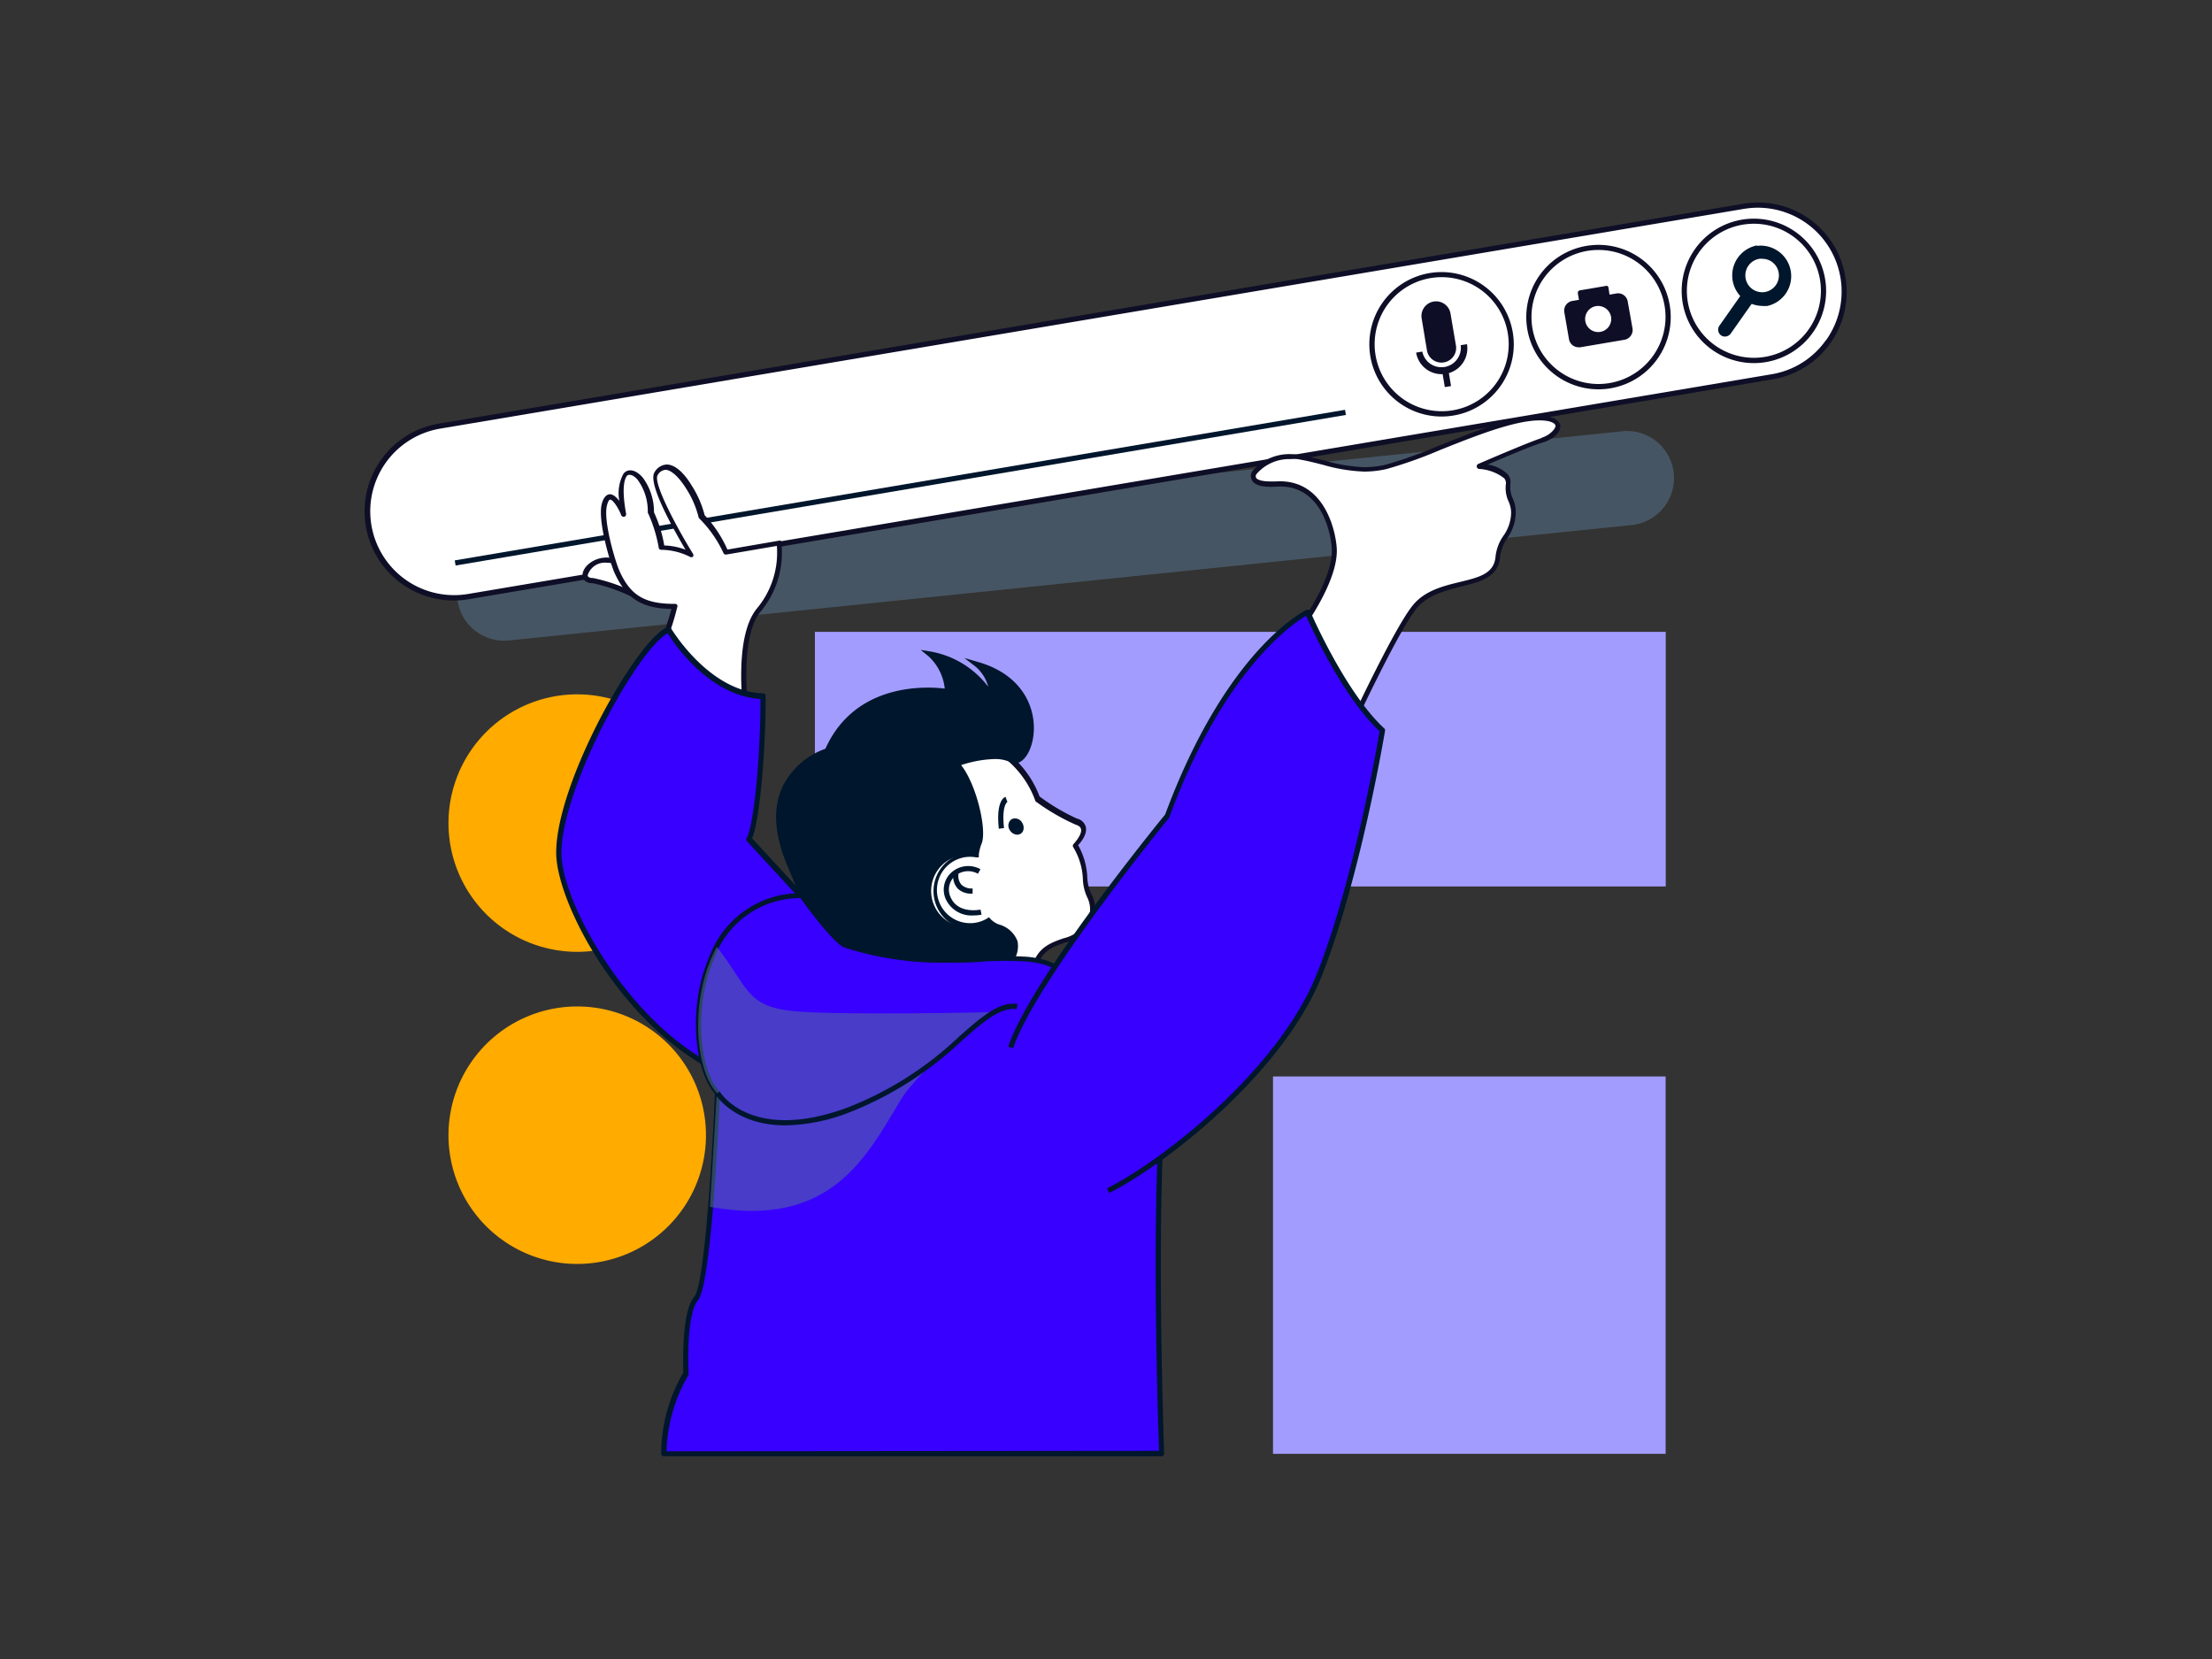 <svg xmlns="http://www.w3.org/2000/svg" viewBox="0 0 200 150" id="male-web-designer">
  <rect x="0" y="0" width="200" height="150" fill="#333333" stroke="none"/>
  <g>
    <rect width="76.93" height="23.02" x="73.68" y="57.13" fill="#a39cff"></rect>
    <path fill="#5b7895" d="M146.66,39,45.17,49.43A4.26,4.26,0,0,0,46,57.91L147.53,47.47a4.26,4.26,0,0,0-.87-8.48Z" opacity=".5" style="mix-blend-mode:multiply"></path>
    <path fill="#fff" d="M157.61,18.66,39.79,38.52a7.81,7.81,0,1,0,2.6,15.41L160.21,34.07a7.81,7.81,0,1,0-2.6-15.41Z"></path>
    <path fill="#0e0e27" d="M158.92,18.31a7.7,7.7,0,0,0-1.35.12L39.75,38.29a8.05,8.05,0,0,0,1.33,16,7.7,7.7,0,0,0,1.35-.12L160.25,34.3a8,8,0,0,0,6.6-9.27A8,8,0,0,0,158.92,18.31Zm6.17,12.45a7.5,7.5,0,0,1-4.92,3.08L42.35,53.7a7.78,7.78,0,0,1-1.27.11,7.58,7.58,0,0,1-1.25-15.06L157.65,18.89a7.78,7.78,0,0,1,1.27-.11,7.58,7.58,0,0,1,6.17,12Z"></path>
    <rect width="81.64" height=".47" x="40.58" y="43.86" fill="#00162c" transform="rotate(-9.6 81.387 44.071)"></rect>
    <path fill="#fff" d="M158.58,20a6.29,6.29,0,1,0,6.29,6.29A6.28,6.28,0,0,0,158.58,20Z"></path>
    <path fill="#0e0e27" d="M158.58,19.77a6.53,6.53,0,1,0,6.53,6.53A6.54,6.54,0,0,0,158.58,19.77Zm0,12.58a6.06,6.06,0,1,1,6.06-6.05A6.06,6.06,0,0,1,158.58,32.35Z"></path>
    <path fill="#fff" d="M144.54,22.38a6.29,6.29,0,1,0,6.29,6.28A6.28,6.28,0,0,0,144.54,22.38Z"></path>
    <path fill="#0e0e27" d="M144.54,22.14a6.53,6.53,0,1,0,6.52,6.52A6.53,6.53,0,0,0,144.54,22.14Zm0,12.58a6.06,6.06,0,1,1,6.05-6.06A6.07,6.07,0,0,1,144.54,34.72Z"></path>
    <path fill="#fff" d="M130.35,24.84a6.29,6.29,0,1,0,6.29,6.29A6.29,6.29,0,0,0,130.35,24.84Z"></path>
    <path fill="#0e0e27" d="M130.35,24.6a6.53,6.53,0,1,0,6.52,6.53A6.54,6.54,0,0,0,130.35,24.6Zm0,12.58a6.06,6.06,0,1,1,6.06-6.05A6.05,6.05,0,0,1,130.35,37.18Z"></path>
    <path fill="#ffab00" d="M52.19 62.78A11.64 11.64 0 1 0 63.83 74.42 11.64 11.64 0 0 0 52.19 62.78ZM52.19 91a11.64 11.64 0 1 0 11.64 11.63A11.63 11.63 0 0 0 52.19 91Z"></path>
    <path fill="#fff" d="M97.19,76.41s1.67-1.66.11-2.15a19.22,19.22,0,0,1-3.5-2c-1.83-5-7.24-6.13-7.24-6.13-11.24,0-13.69,22.49-8.06,23.32S93.36,89,93.36,89c0-4.69,3.7-3.22,5-5.35,1.13-1.84-.27-2.64-.27-4.25A6.33,6.33,0,0,0,97.19,76.41Z"></path>
    <path fill="#0e0e27" d="M98.31,79.42a6.42,6.42,0,0,0-.83-3c.27-.3.85-1,.69-1.67a1.08,1.08,0,0,0-.8-.74,18.26,18.26,0,0,1-3.38-2c-1.87-5-7.33-6.2-7.43-6.21-7.37,0-10.7,9.12-11.15,15.25-.35,4.86.85,8.21,3.06,8.53a34.29,34.29,0,0,0,4.8.29,89.08,89.08,0,0,0,10.12-.68.23.23,0,0,0,.2-.23c0-2.78,1.32-3.25,2.71-3.74a3.89,3.89,0,0,0,2.25-1.48,2.82,2.82,0,0,0,.12-2.92A4,4,0,0,1,98.31,79.42Zm-.16,4.13a3.49,3.49,0,0,1-2,1.29c-1.38.49-2.94,1-3,4a87.49,87.49,0,0,1-9.86.65,33.39,33.39,0,0,1-4.73-.28c-1.92-.28-3-3.51-2.66-8,.43-6,3.63-14.82,10.63-14.83,0,0,5.31,1.13,7.07,6a.18.18,0,0,0,.08.11,19.49,19.49,0,0,0,3.57,2.07c.43.13.47.33.49.4.11.44-.48,1.15-.69,1.37a.24.24,0,0,0,0,.29,6,6,0,0,1,.86,2.88,4.29,4.29,0,0,0,.39,1.63A2.38,2.38,0,0,1,98.15,83.55Z"></path>
    <path fill="#00162c" d="M88.35,60.07a3.85,3.85,0,0,1,1.38,3,8.31,8.31,0,0,0-5.65-3.91,4.76,4.76,0,0,1,1.6,3.4s-7.89-1.44-10.86,5.36c0,0-6.8,2-3.47,10.06s4,9.41,10.34,9.41a71.53,71.53,0,0,0,9.71-.51s1.51-2-1.17-3a2.19,2.19,0,0,1-.86-.58,3.23,3.23,0,0,1-1.74.51,3.26,3.26,0,1,1,0-6.51,3,3,0,0,1,.61.06,4.33,4.33,0,0,1,.26-1c.51-1.08-.51-5.64-2-7.16,0,0,3.26-1.23,5-.36S95.45,62.1,88.35,60.07Z"></path>
    <path fill="#00162c" d="M88.42,59.85l-1.23-.36,1,.77a3.57,3.57,0,0,1,1.16,1.83,8.38,8.38,0,0,0-5.25-3.19l-.86-.14.68.55a4.6,4.6,0,0,1,1.5,2.95c-1.44-.18-8.06-.66-10.79,5.44a6.88,6.88,0,0,0-3.85,3.38c-.91,1.9-.8,4.24.33,7,3.28,7.91,4,9.55,10.56,9.55a71.84,71.84,0,0,0,9.74-.51h.1l0-.08A2.36,2.36,0,0,0,92,85.1a2.48,2.48,0,0,0-1.67-1.51,2,2,0,0,1-.78-.51l-.13-.15-.16.11a3,3,0,1,1-1-5.52l.24,0,0-.25a4.14,4.14,0,0,1,.23-.94c.56-1.19-.44-5.42-1.83-7.15a10.44,10.44,0,0,1,3-.55,3.33,3.33,0,0,1,1.48.29.92.92,0,0,0,.39.09c.76,0,1.46-1,1.66-2.45C93.74,64.24,92.63,61.05,88.42,59.85ZM93,66.54c-.18,1.27-.76,2.06-1.2,2.06a.41.41,0,0,1-.18,0,3.79,3.79,0,0,0-1.69-.34,11.31,11.31,0,0,0-3.49.69l-.34.13.26.25c1.44,1.45,2.45,5.91,2,6.91a4,4,0,0,0-.24.83,3.49,3.49,0,1,0-.42,7,3.52,3.52,0,0,0,1.71-.45,2.34,2.34,0,0,0,.81.5,2,2,0,0,1,1.39,1.2,1.82,1.82,0,0,1-.28,1.4,73.85,73.85,0,0,1-9.57.49c-6.29,0-6.88-1.41-10.13-9.26-1.07-2.59-1.19-4.8-.34-6.58a6.57,6.57,0,0,1,3.67-3.17l.1,0,0-.1c2-4.65,6.44-5.34,8.88-5.34a11.47,11.47,0,0,1,1.73.12l.27.05v-.28a4.79,4.79,0,0,0-1.13-3,8.24,8.24,0,0,1,4.75,3.63L90,64V63a4.09,4.09,0,0,0-.8-2.45A5.46,5.46,0,0,1,93,66.54Z"></path>
    <path fill="#00162c" d="M91.06 72.51 91 72.29l-.07-.23c-.15 0-.89.41-.62 2.87l.47-.06c-.23-2.07.3-2.36.31-2.37L91 72.29ZM85.94 81.1a1.62 1.62 0 0 1 .41-1.89A1.81 1.81 0 0 1 88.42 79l.23-.41a2.28 2.28 0 0 0-2.61.28 2.09 2.09 0 0 0-.53 2.42A2.56 2.56 0 0 0 88 82.77a4 4 0 0 0 .75-.07l-.1-.46S86.61 82.69 85.94 81.1Z"></path>
    <path fill="#00162c" d="M86.94,80a1.18,1.18,0,0,1-.27-1l-.47,0a1.62,1.62,0,0,0,.41,1.36,1.75,1.75,0,0,0,1.2.44h.13l0-.47A1.33,1.33,0,0,1,86.94,80Z"></path>
    <path fill="#fff" d="M56.16,51c-2.54-1.23-4.29,1.54-2.56,1.54a17.56,17.56,0,0,1,3.58,1.23S58.7,52.2,56.16,51Z"></path>
    <path fill="#0e0e27" d="M56.26,50.75a3.24,3.24,0,0,0-1.4-.34c-1.23,0-2.19.86-2.19,1.59a.66.66,0,0,0,.26.54,1,1,0,0,0,.67.19,16.34,16.34,0,0,1,3.49,1.21l.09,0a.23.23,0,0,0,.17-.07,1.89,1.89,0,0,0,.5-1.47C57.74,51.77,57.2,51.21,56.26,50.75Zm.85,2.69a15.11,15.11,0,0,0-3.51-1.18.61.61,0,0,1-.38-.09.17.17,0,0,1-.08-.17,1.63,1.63,0,0,1,1.72-1.12,2.78,2.78,0,0,1,1.2.29c.79.39,1.24.84,1.32,1.32A1.3,1.3,0,0,1,57.11,53.44Z"></path>
    <path fill="#fff" d="M65.63,49.9a11,11,0,0,0-2.13-3.25A8.86,8.86,0,0,0,62.34,44c-.46-.74-1.91-2.8-3-1.2-.7,1.06,3.18,7.34,3.18,7.34a6.11,6.11,0,0,0-2.7-.65,13.27,13.27,0,0,0-1-3.17,5,5,0,0,0-.94-3c-1-1.2-2.26-.85-1.51,3.23,0,0-1.24-2.79-1.77-.91-.41,1.45.78,5.33,1.13,6.11,1.1,2.45,2.56,3.14,5.21,3.14a22.4,22.4,0,0,1-2.34,5.85s4.57,6,8.89,4.46c0,0-1.15-7.29,1.08-10a8,8,0,0,0,1.82-6.08Z"></path>
    <path fill="#0e0e27" d="M70.59,48.89a.24.24,0,0,0-.18,0l-4.64.8a11,11,0,0,0-2.06-3.11,9.09,9.09,0,0,0-1.17-2.68C62,43,61.16,42,60.28,42a1.34,1.34,0,0,0-1.1.7c-.65,1,1.73,5.18,2.8,7a5.89,5.89,0,0,0-1.92-.38h0a11.76,11.76,0,0,0-.93-3,5.19,5.19,0,0,0-1-3.12c-.62-.74-1.34-.88-1.75-.38A3.7,3.7,0,0,0,56,45.3c-.25-.33-.55-.61-.85-.61s-.58.28-.73.83c-.43,1.53.8,5.51,1.14,6.27C56.63,54.12,58,55,60.71,55.06a23.31,23.31,0,0,1-2.25,5.51.23.23,0,0,0,0,.25c.15.2,3.7,4.82,7.59,4.82h0a4.64,4.64,0,0,0,1.57-.28.23.23,0,0,0,.15-.25c0-.07-1.11-7.23,1-9.81a8.26,8.26,0,0,0,1.87-6.25A.24.24,0,0,0,70.59,48.89ZM68.45,55c-2.09,2.52-1.33,8.76-1.16,10a4,4,0,0,1-1.23.19c-3.32,0-6.53-3.79-7.12-4.51a22,22,0,0,0,2.29-5.78.24.24,0,0,0,0-.2A.23.23,0,0,0,61,54.6c-2.72,0-4-.76-5-3-.36-.81-1.5-4.59-1.11-5.94.09-.34.2-.49.28-.49.24,0,.75.75,1,1.42a.24.24,0,0,0,.28.13.24.24,0,0,0,.16-.27c-.45-2.46-.1-3.21.07-3.42s.63-.09,1,.39a4.79,4.79,0,0,1,.89,2.88.21.21,0,0,0,.05.15,12.82,12.82,0,0,1,.94,3.07.22.22,0,0,0,.24.19,5.88,5.88,0,0,1,2.57.63.26.26,0,0,0,.28,0,.24.24,0,0,0,0-.28c-1.58-2.56-3.61-6.44-3.19-7.09a.88.88,0,0,1,.71-.49c.5,0,1.2.63,1.86,1.68a8.59,8.59,0,0,1,1.13,2.59.21.21,0,0,0,.07.13A10.72,10.72,0,0,1,65.41,50a.24.24,0,0,0,.26.14l4.57-.78A7.86,7.86,0,0,1,68.45,55Z"></path>
    <path fill="#3700ff" d="M69,62.93c-5.1-.15-8.53-6-8.53-6-2.7,1-9.94,14-9.94,20.18,0,4.2,5,13.56,12,18.24,15.57,10.48,23.14-.14,23.14-.14-6.41-6.85-17.9-19.36-17.9-19.36C68.32,74.88,69,68.9,69,62.93Z"></path>
    <path fill="#00162c" d="M68,75.8c.64-1.45,1.23-7.49,1.23-12.87a.24.24,0,0,0-.23-.24c-4.91-.14-8.3-5.84-8.34-5.9a.23.23,0,0,0-.28-.1c-2.72,1-10.09,14-10.09,20.4,0,4.11,4.81,13.56,12.06,18.44,4.59,3.09,9,4.66,13,4.66a13.37,13.37,0,0,0,10.5-4.86.22.22,0,0,0,0-.29C79.8,88.62,69.21,77.1,68,75.8Zm7.31,23.92c-3.91,0-8.19-1.54-12.7-4.58-6.88-4.63-11.85-14-11.85-18,0-5.91,6.91-18.46,9.61-19.88.62,1,3.79,5.66,8.39,5.94,0,5.9-.69,11.67-1.24,12.56a.23.23,0,0,0,0,.28c.12.13,11.41,12.41,17.78,19.22A13,13,0,0,1,75.32,99.72Z"></path>
    <path fill="#3700ff" d="M104.87,104.91c.4-11.92-8.47-14.78-8.47-14.78s1.24-2.93-3.52-3.39c-3.87-.37-9.39,1.09-16.47-1.23-.92-.3-3.93-4.49-3.93-4.49-10.2,0-10.79,14.44-7.61,17.8,0,0-.7,17.17-1.91,18.59s-.91,6.77-.91,6.77a14.66,14.66,0,0,0-2,7.27h45S104.47,116.84,104.87,104.91Z"></path>
    <path fill="#00162c" d="M105.1,104.92c.37-10.9-7-14.38-8.41-14.93a2.39,2.39,0,0,0-.22-1.84c-.55-.91-1.75-1.46-3.57-1.64a33.85,33.85,0,0,0-4.14,0c-1.06,0-2.15.09-3.34.09a28.16,28.16,0,0,1-8.94-1.33c-.61-.2-2.66-2.81-3.81-4.41a.23.23,0,0,0-.19-.1,8.76,8.76,0,0,0-8.34,5.74c-2,4.54-1.33,10.33.5,12.38-.29,6.88-1,17.37-1.86,18.36-1.19,1.39-1,6.17-1,6.86a14.82,14.82,0,0,0-2,7.33.24.24,0,0,0,.23.24h45a.21.21,0,0,0,.17-.08.21.21,0,0,0,.07-.17C105.27,131.3,104.7,116.7,105.1,104.92Zm-44.84,26.3a14.62,14.62,0,0,1,2-6.92.23.23,0,0,0,0-.14c-.08-1.46-.09-5.5.85-6.6,1.23-1.44,1.91-17,2-18.73a.21.21,0,0,0-.07-.17c-1.78-1.89-2.38-7.52-.47-12a8.27,8.27,0,0,1,7.8-5.46c.53.74,3.06,4.18,4,4.48a28.64,28.64,0,0,0,9.08,1.36c1.2,0,2.3,0,3.36-.1a32.62,32.62,0,0,1,4.08,0c1.66.16,2.74.63,3.2,1.41A2,2,0,0,1,96.18,90a.25.25,0,0,0,.15.31c.08,0,8.7,3,8.31,14.56-.38,11,.09,24.35.16,26.31Z"></path>
    <rect width="35.5" height="34.12" x="115.1" y="97.33" fill="#a39cff"></rect>
    <path fill="#5b7895" d="M71.81,91.43c-4.43-.41-4.2-2.3-7-5.81-2.48,4.53-2,11.08,0,13.2l-.62,10.3c11,2,14.18-4.62,17.22-9.62,1.68-2.86,7.62-7.4,8.45-8C89.77,91.52,76.17,91.82,71.81,91.43Z" opacity=".5" style="mix-blend-mode:multiply"></path>
    <path fill="#00162c" d="M86.73,93.71a30.81,30.81,0,0,1-10.18,6.46c-8.65,3.16-11.45-1.42-11.47-1.47l-.41.23s1.7,2.82,6.34,2.82a16.62,16.62,0,0,0,5.7-1.14A31.5,31.5,0,0,0,87,94.06c2-1.75,3.45-3,4.93-2.83l.06-.46C90.33,90.56,88.82,91.88,86.73,93.71Z"></path>
    <path fill="#fff" d="M139.17,37.85c-3.67,0-10.77,3.71-13.85,4.4s-5-.4-8-.9-6.26,2.7-2,2.42,5.28,4.5,5.28,6c0,5.09-9.2,14.52-9.2,14.52l8,7.18s6.18-13.81,8.43-16.61,7.27-1.37,7.54-4.53c.15-1.68,1.42-2.14,1.42-4,0-1.11-.62-1.3-.48-2.63s-2.65-1.58-2.65-1.58,4.6-2,5.71-2.34C141.09,39.3,141.63,37.85,139.17,37.85Z"></path>
    <path fill="#0e0e27" d="M139.17,37.61c-2.33,0-5.94,1.44-9.13,2.71a38.9,38.9,0,0,1-4.77,1.7,8.49,8.49,0,0,1-1.91.22,14.33,14.33,0,0,1-3.57-.59c-.76-.19-1.53-.38-2.41-.53a4,4,0,0,0-.7-.06,4.38,4.38,0,0,0-3.47,1.57.81.81,0,0,0,0,.82c.26.44,1,.63,2.21.55,4.19-.27,5,4.55,5,5.81,0,4.93-9.05,14.26-9.14,14.35a.28.28,0,0,0-.07.17.3.3,0,0,0,.08.17l8.06,7.18a.22.22,0,0,0,.15.06h0a.24.24,0,0,0,.17-.14c.06-.13,6.19-13.81,8.39-16.56,1-1.23,2.53-1.6,4-2,1.75-.42,3.41-.82,3.57-2.68a3.79,3.79,0,0,1,.67-1.73,4.1,4.1,0,0,0,.75-2.32,3,3,0,0,0-.26-1.21,2.52,2.52,0,0,1-.22-1.4,1.12,1.12,0,0,0-.26-.83,3.36,3.36,0,0,0-1.79-.87c1.34-.58,4.13-1.76,5-2,1-.31,1.64-1,1.55-1.54C141,38.16,140.71,37.61,139.17,37.61Zm.21,2c-1.11.34-5.54,2.26-5.73,2.34a.24.24,0,0,0,.07.45,4.06,4.06,0,0,1,2.28.84.69.69,0,0,1,.16.49,2.88,2.88,0,0,0,.24,1.61,2.58,2.58,0,0,1,.23,1,3.68,3.68,0,0,1-.68,2.08,4,4,0,0,0-.73,1.92c-.14,1.54-1.5,1.86-3.22,2.28-1.49.36-3.18.77-4.27,2.12-2.09,2.6-7.4,14.31-8.33,16.37l-7.63-6.81c1.29-1.35,9.1-9.7,9.1-14.5,0-1.36-.94-6.58-5.53-6.27h-.48c-1,0-1.25-.25-1.29-.33a.34.34,0,0,1,.05-.35,3.89,3.89,0,0,1,3.06-1.34,4.21,4.21,0,0,1,.62,0c.86.14,1.63.34,2.37.53a15.14,15.14,0,0,0,3.69.6,9.32,9.32,0,0,0,2-.23,39.83,39.83,0,0,0,4.84-1.72c3.15-1.26,6.72-2.68,9-2.68,1,0,1.41.26,1.44.48S140.2,39.33,139.38,39.58Z"></path>
    <path fill="#00162c" d="M91.58,74.27a.5.5,0,0,0-.07.68.43.43,0,1,0,.07-.68Z"></path>
    <path fill="#00162c" d="M91.46,74.07a.72.72,0,0,0-.15,1,.81.81,0,0,0,.66.4.57.57,0,0,0,.58-.55.84.84,0,0,0-.13-.53A.73.73,0,0,0,91.46,74.07ZM92,75c-.07,0-.22,0-.32-.17s-.08-.31,0-.35l.06,0a.35.35,0,0,1,.26.18.37.37,0,0,1,.06.24A.16.16,0,0,1,92,75Z"></path>
    <path fill="#3700ff" d="M118.24,55.35s-7.13,3.41-12.68,18.4c0,0-12.12,14.8-14.18,21l8.84,12.94c4.93-2.46,15.63-10.72,19.12-19.55S125,66,125,66C121.39,62.71,118.24,55.35,118.24,55.35Z"></path>
    <path fill="#00162c" d="M118.46 55.26a.22.22 0 0 0-.13-.12.25.25 0 0 0-.19 0c-.29.14-7.27 3.61-12.79 18.5-.77.94-12.17 14.94-14.19 21l.44.14c2-6 14-20.73 14.14-20.88l0-.06c4.91-13.28 11.13-17.45 12.35-18.16.58 1.3 3.38 7.38 6.65 10.44-.23 1.37-2.39 13.63-5.66 21.89-3.45 8.74-14.08 17-19 19.44l.21.41c5-2.49 15.74-10.82 19.24-19.68s5.68-22 5.7-22.11a.22.22 0 0 0-.07-.21C121.63 62.61 118.49 55.34 118.46 55.26ZM158.86 22.19a2.76 2.76 0 0 0 .47 5.47 2.59 2.59 0 0 0 .48 0 2.76 2.76 0 0 0-.95-5.43Zm.73 4.21a1.51 1.51 0 0 1-.52-3 1.23 1.23 0 0 1 .27 0 1.5 1.5 0 0 1 1.48 1.25A1.52 1.52 0 0 1 159.59 26.4Z"></path>
    <path fill="#00162c" d="M157.57,26.45l-2.11,3a.63.63,0,0,0,.15.87.58.58,0,0,0,.35.11.65.65,0,0,0,.52-.26l2.11-3a.61.61,0,0,0-.15-.86A.63.63,0,0,0,157.57,26.45Z"></path>
    <rect width="5.36" height="3.77" x="141.83" y="27.07" fill="#0e0e27" rx=".65" transform="rotate(-9.7 144.438 28.933)"></rect>
    <path fill="#0e0e27" d="M147.17,27.25a.88.88,0,0,0-1-.72l-4,.68a.9.9,0,0,0-.58.36.87.87,0,0,0-.15.66l.42,2.43a.88.88,0,0,0,.87.74h.15l4-.68a.9.9,0,0,0,.73-1Zm-.39,3-4,.69a.43.43,0,0,1-.48-.34l-.42-2.44a.42.42,0,0,1,.07-.31.44.44,0,0,1,.27-.17l4-.68h.07a.42.42,0,0,1,.41.35l.42,2.43A.41.41,0,0,1,146.78,30.24Z"></path>
    <rect width="2.35" height="1.88" x="143.03" y="26.23" fill="#0e0e27" transform="rotate(-9.69 144.145 27.19)"></rect>
    <path fill="#0e0e27" d="M145.34,25.86a.22.22,0,0,0-.18,0l-2.31.39a.24.24,0,0,0-.19.27l.32,1.86a.24.24,0,0,0,.09.15.23.23,0,0,0,.14,0h0l2.31-.4a.23.23,0,0,0,.19-.27L145.43,26A.24.24,0,0,0,145.34,25.86ZM143.4,28l-.24-1.39,1.85-.32.24,1.39Z"></path>
    <path fill="#fff" d="M144.3,27.68a1.18,1.18,0,1,0,1.37,1A1.19,1.19,0,0,0,144.3,27.68Z"></path>
    <path fill="#0e0e27" d="M129.9,27.51h.39a.85.85,0,0,1,.85.85v3.38a.84.84,0,0,1-.84.84h-.39a.85.85,0,0,1-.85-.85V28.36A.85.85,0,0,1,129.9,27.51Z" transform="rotate(-9.44 130.127 30.072)"></path>
    <path fill="#0e0e27" d="M131.15,28.35a1.32,1.32,0,1,0-2.61.44l.49,2.95a1.33,1.33,0,0,0,2.62-.44Zm-.69,3.91a.75.75,0,0,1-.86-.62l-.49-2.95a.75.75,0,0,1,.61-.86.76.76,0,0,1,.87.62l.49,2.94A.76.76,0,0,1,130.46,32.26Z"></path>
    <path fill="#0e0e27" d="M132.07,31.21a1.76,1.76,0,0,1-3.47.58l-.56.09a2.33,2.33,0,0,0,4.6-.76Z"></path>
    <rect width=".57" height="1.47" x="130.51" y="33.5" fill="#0e0e27" transform="rotate(-9.47 130.756 34.23)"></rect>
  </g>
</svg>

